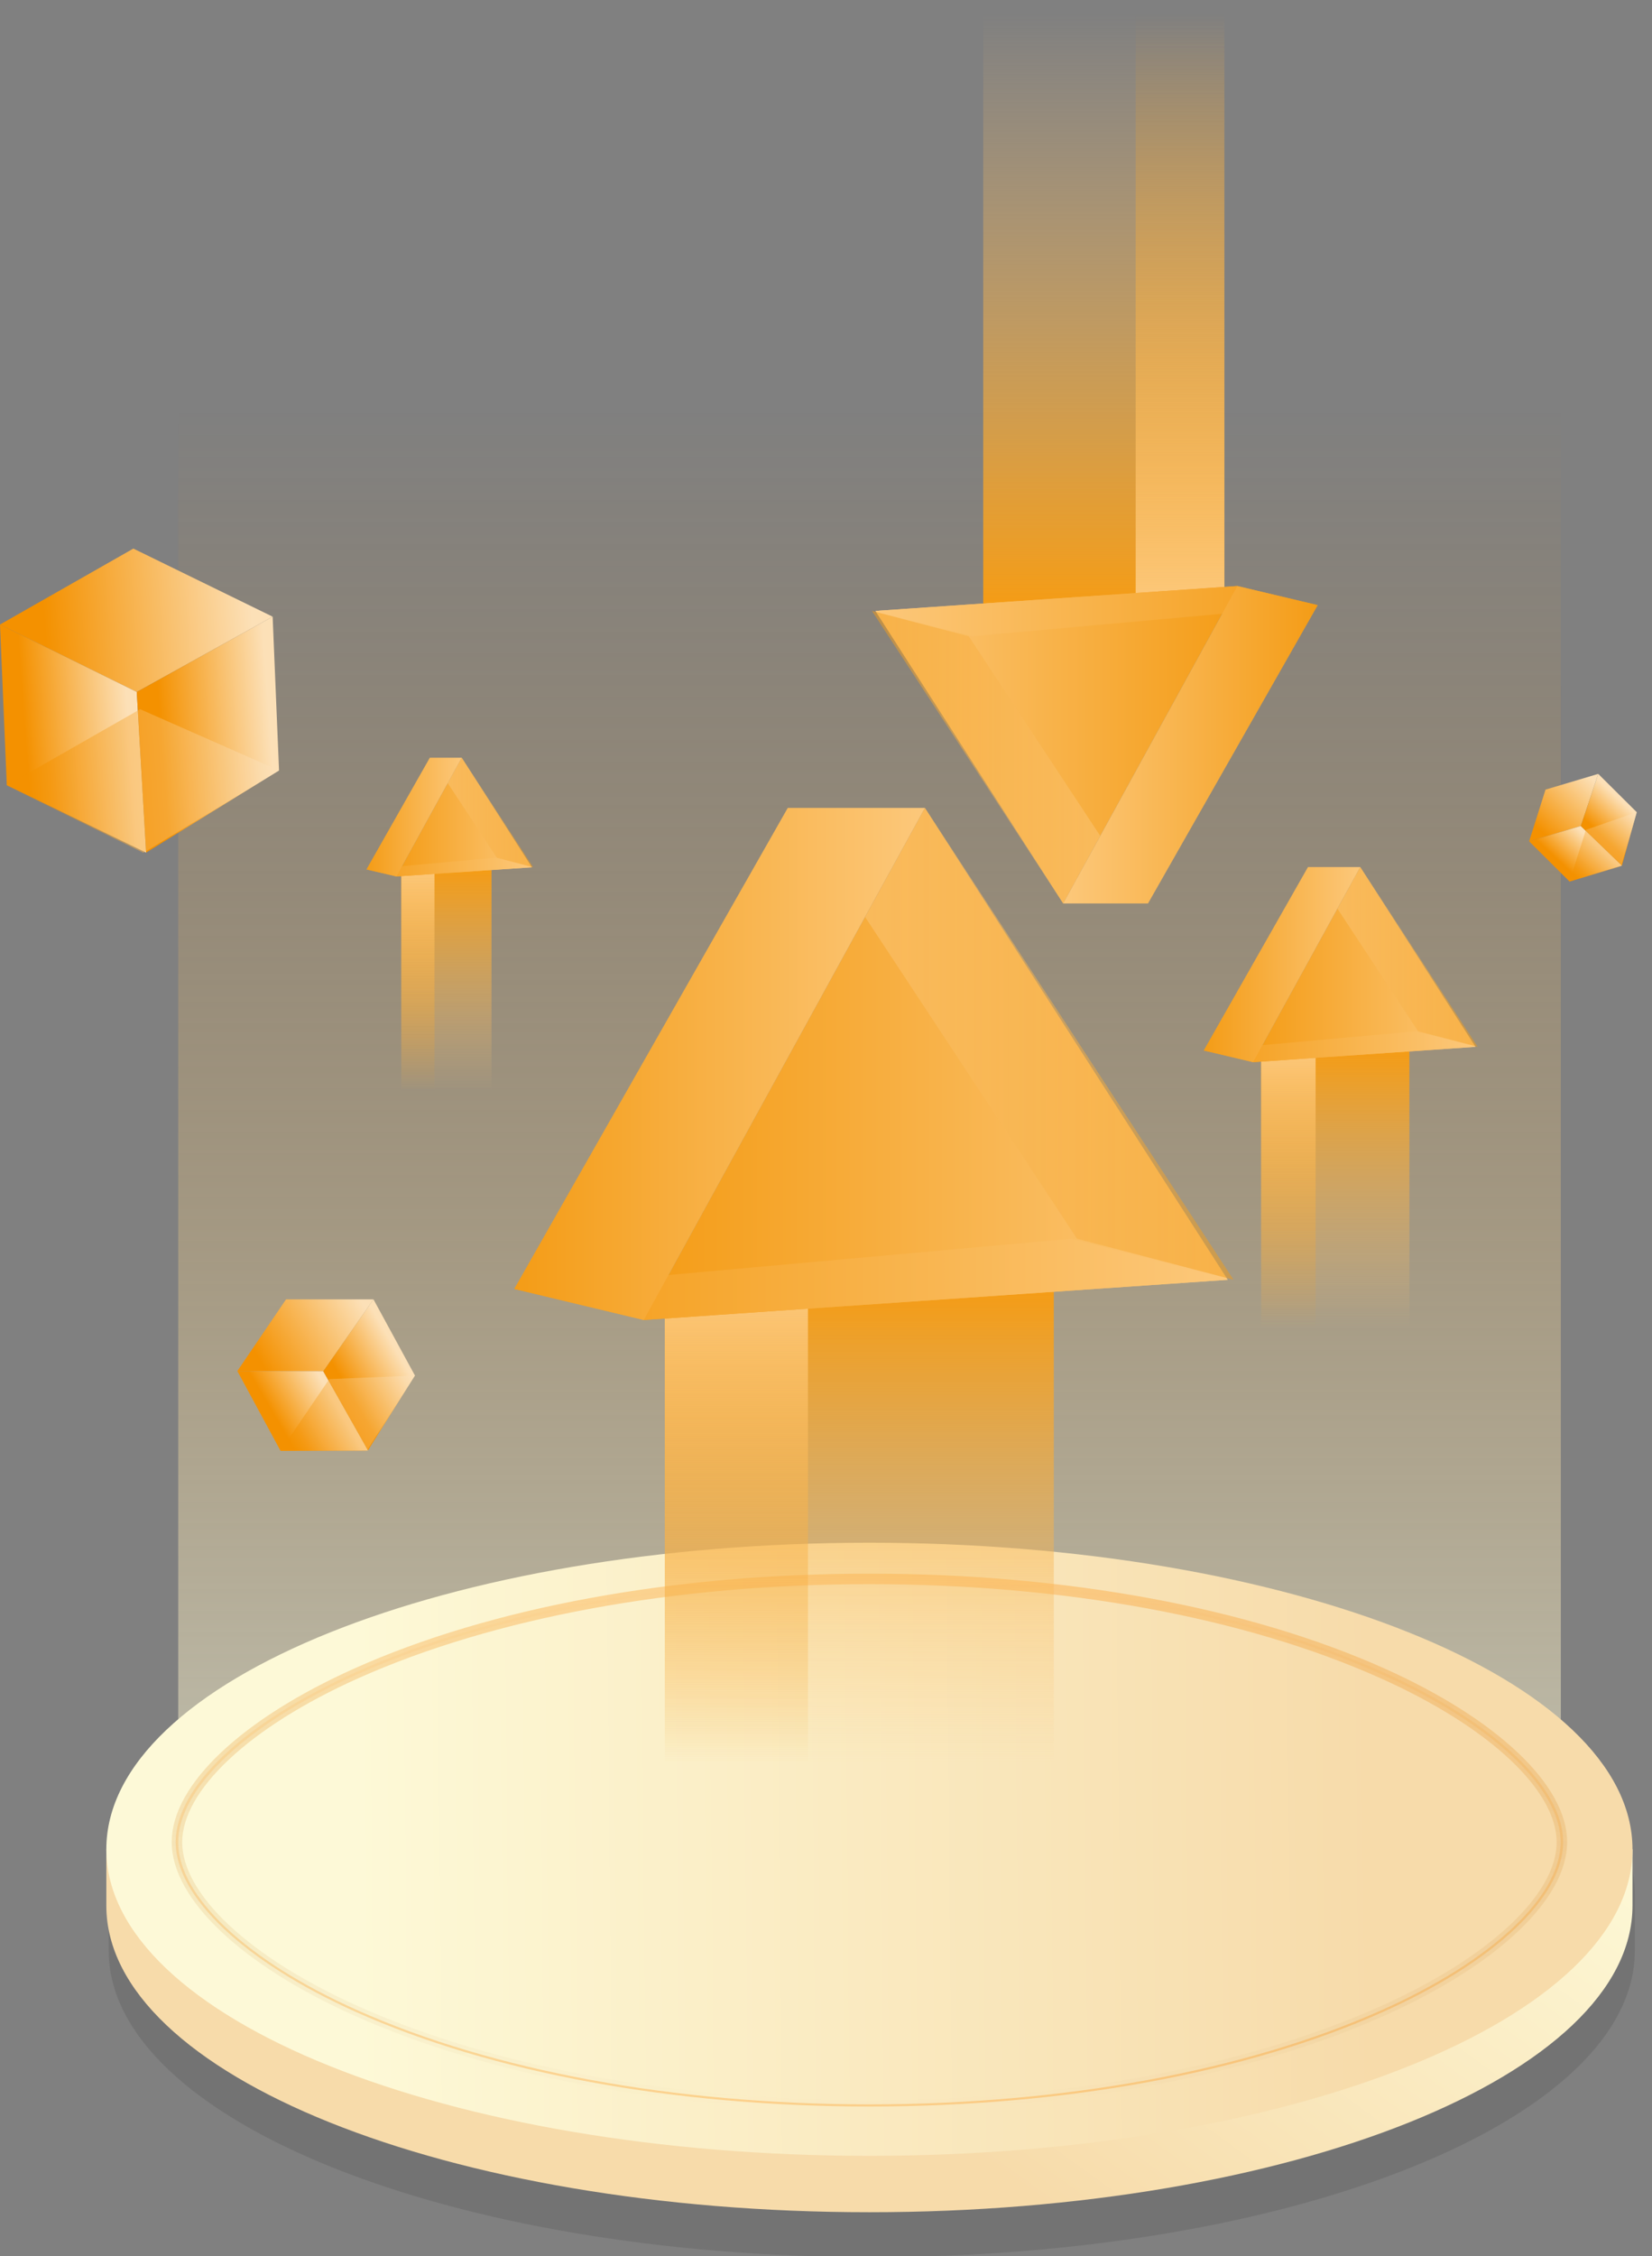 <svg width="104" height="142" viewBox="0 0 104 142" fill="none" xmlns="http://www.w3.org/2000/svg">
<rect x="0" y="0" width="104" height="142" fill="#808080" stroke="none"/>
<g clip-path="url(#clip0_100_1771)">
<path opacity="0.5" d="M11.22 16.986V110.4C11.22 110.4 14.353 132.049 53.006 131.634C92.463 131.206 98.26 110.4 98.26 110.4V16.986H11.22Z" fill="url(#paint0_linear_100_1771)"/>
<path opacity="0.1" d="M102.92 119.209C102.92 108.552 81.417 99.916 54.881 99.916C28.344 99.916 6.842 108.552 6.842 119.209V122.757C6.842 133.415 28.344 142.051 54.881 142.051C81.417 142.051 102.92 133.415 102.92 122.757V119.209Z" fill="black"/>
<path d="M101.955 116.384C97.805 107.427 78.244 100.639 54.733 100.639C31.223 100.639 11.662 107.427 7.511 116.384H6.694V119.932C6.694 130.59 28.197 139.226 54.733 139.226C81.27 139.226 102.772 130.59 102.772 119.932V116.384H101.955Z" fill="url(#paint1_linear_100_1771)"/>
<path d="M54.733 135.678C81.264 135.678 102.772 127.04 102.772 116.384C102.772 105.729 81.264 97.091 54.733 97.091C28.202 97.091 6.694 105.729 6.694 116.384C6.694 127.04 28.202 135.678 54.733 135.678Z" fill="url(#paint2_linear_100_1771)"/>
<g opacity="0.3">
<path d="M54.733 132.571C42.442 132.571 30.955 130.456 22.386 126.613C15.397 123.48 11.059 119.384 11.059 115.929C11.059 112.462 15.397 108.378 22.386 105.245C30.955 101.402 42.442 99.287 54.733 99.287C67.024 99.287 78.512 101.402 87.081 105.245C94.07 108.378 98.407 112.475 98.407 115.929C98.407 119.397 94.07 123.48 87.081 126.613C78.512 130.456 67.024 132.571 54.733 132.571ZM54.733 99.448C42.469 99.448 31.008 101.563 22.453 105.392C15.518 108.498 11.22 112.542 11.22 115.943C11.22 119.343 15.518 123.387 22.453 126.493C31.008 130.322 42.469 132.438 54.733 132.438C66.997 132.438 78.458 130.322 87.014 126.493C93.949 123.387 98.247 119.343 98.247 115.943C98.247 112.542 93.949 108.498 87.014 105.392C78.458 101.55 66.997 99.448 54.733 99.448Z" fill="#FF8A00" stroke="url(#paint3_linear_100_1771)" stroke-width="0.5"/>
</g>
<path d="M88.727 66.177H79.395V83.569H88.727V66.177Z" fill="url(#paint4_linear_100_1771)"/>
<path d="M82.823 66.177H79.395V83.569H82.823V66.177Z" fill="url(#paint5_linear_100_1771)"/>
<path d="M85.634 54.569L78.886 66.846L92.891 65.882L85.634 54.569Z" fill="url(#paint6_linear_100_1771)"/>
<path d="M75.78 66.109L89.142 64.904L92.891 65.882L78.886 66.846L75.78 66.109Z" fill="url(#paint7_linear_100_1771)"/>
<path d="M85.634 54.569H82.341L75.78 66.11L78.886 66.846" fill="url(#paint8_linear_100_1771)"/>
<path opacity="0.5" d="M85.634 54.569L84.202 57.193L89.276 64.905L93.025 65.882L85.634 54.569Z" fill="url(#paint9_linear_100_1771)"/>
<path d="M30.942 54.756H25.265V68.667H30.942V54.756Z" fill="url(#paint10_linear_100_1771)"/>
<path d="M27.353 54.756H25.265V68.667H27.353V54.756Z" fill="url(#paint11_linear_100_1771)"/>
<path d="M29.067 47.687L24.956 55.158L33.485 54.582L29.067 47.687Z" fill="url(#paint12_linear_100_1771)"/>
<path d="M23.069 54.716L31.196 53.979L33.485 54.582L24.957 55.158L23.069 54.716Z" fill="url(#paint13_linear_100_1771)"/>
<path d="M29.067 47.687H27.059L23.069 54.716L24.957 55.158" fill="url(#paint14_linear_100_1771)"/>
<path opacity="0.5" d="M29.067 47.687L28.183 49.28L31.276 53.979L33.565 54.582L29.067 47.687Z" fill="url(#paint15_linear_100_1771)"/>
<path d="M77.079 0.812H61.897V37.98H77.079V0.812Z" fill="url(#paint16_linear_100_1771)"/>
<path d="M77.079 0.812H71.496V37.98H77.079V0.812Z" fill="url(#paint17_linear_100_1771)"/>
<path d="M66.931 56.858L77.896 36.882L55.108 38.448L66.931 56.858Z" fill="url(#paint18_linear_100_1771)"/>
<path d="M82.957 38.087L61.214 40.042L55.108 38.448L77.896 36.882L82.957 38.087Z" fill="url(#paint19_linear_100_1771)"/>
<path d="M66.931 56.858H72.273L82.957 38.087L77.896 36.882" fill="url(#paint20_linear_100_1771)"/>
<path opacity="0.5" d="M66.931 56.858L69.26 52.6L60.986 40.042L54.894 38.448L66.931 56.858Z" fill="url(#paint21_linear_100_1771)"/>
<path d="M66.341 81.292H41.853V110.975H66.341V81.292Z" fill="url(#paint22_linear_100_1771)"/>
<path d="M50.864 81.292H41.853V110.975H50.864V81.292Z" fill="url(#paint23_linear_100_1771)"/>
<path d="M58.228 50.846L40.528 83.073L77.293 80.543L58.228 50.846Z" fill="url(#paint24_linear_100_1771)"/>
<path d="M32.374 81.118L67.439 77.959L77.293 80.543L40.528 83.073L32.374 81.118Z" fill="url(#paint25_linear_100_1771)"/>
<path d="M58.228 50.846H49.592L32.374 81.118L40.528 83.073" fill="url(#paint26_linear_100_1771)"/>
<path opacity="0.5" d="M58.228 50.846L54.465 57.715L67.801 77.959L77.655 80.543L58.228 50.846Z" fill="url(#paint27_linear_100_1771)"/>
<path d="M14.942 86.286L20.351 86.3L23.511 81.774H18.008L14.942 86.286Z" fill="url(#paint28_linear_100_1771)"/>
<path d="M14.942 86.287L17.66 91.307L23.163 91.281L20.351 86.3L14.942 86.287Z" fill="url(#paint29_linear_100_1771)"/>
<path d="M20.351 86.3L23.163 91.28L26.122 86.568L23.511 81.774L20.351 86.3Z" fill="url(#paint30_linear_100_1771)"/>
<path opacity="0.5" d="M17.66 91.307L23.083 91.321L26.122 86.568L20.726 86.795L17.66 91.307Z" fill="url(#paint31_linear_100_1771)"/>
<path d="M0 39.305L8.609 43.549L17.164 38.81L8.395 34.525L0 39.305Z" fill="url(#paint32_linear_100_1771)"/>
<path d="M0 39.305L0.428 49.414L9.198 53.658L8.609 43.549L0 39.305Z" fill="url(#paint33_linear_100_1771)"/>
<path d="M8.609 43.549L9.198 53.658L17.566 48.49L17.164 38.81L8.609 43.549Z" fill="url(#paint34_linear_100_1771)"/>
<path opacity="0.5" d="M0.428 49.427L9.024 53.671L17.566 48.49L8.823 44.634L0.428 49.427Z" fill="url(#paint35_linear_100_1771)"/>
<path d="M96.265 52.949L99.519 51.984L100.616 48.704L97.296 49.695L96.265 52.949Z" fill="url(#paint36_linear_100_1771)"/>
<path d="M96.265 52.949L98.809 55.479L102.103 54.475L99.519 51.984L96.265 52.949Z" fill="url(#paint37_linear_100_1771)"/>
<path d="M99.519 51.984L102.103 54.475L103.04 51.114L100.616 48.704L99.519 51.984Z" fill="url(#paint38_linear_100_1771)"/>
<path opacity="0.5" d="M98.809 55.479L102.063 54.515L103.04 51.114L99.84 52.225L98.809 55.479Z" fill="url(#paint39_linear_100_1771)"/>
</g>
<defs>
<linearGradient id="paint0_linear_100_1771" x1="54.732" y1="113.013" x2="54.732" y2="25.679" gradientUnits="userSpaceOnUse">
<stop stop-color="#FDF9D7"/>
<stop offset="1" stop-color="#F49C16" stop-opacity="0"/>
</linearGradient>
<linearGradient id="paint1_linear_100_1771" x1="79.5" y1="148.812" x2="103" y2="116.312" gradientUnits="userSpaceOnUse">
<stop stop-color="#F7DBAA"/>
<stop offset="1" stop-color="#FDF9D7"/>
</linearGradient>
<linearGradient id="paint2_linear_100_1771" x1="22.334" y1="117.42" x2="86.5" y2="116.813" gradientUnits="userSpaceOnUse">
<stop stop-color="#FDF9D7"/>
<stop offset="1" stop-color="#F7DBAA"/>
</linearGradient>
<linearGradient id="paint3_linear_100_1771" x1="54.733" y1="99.287" x2="54.733" y2="132.571" gradientUnits="userSpaceOnUse">
<stop stop-color="#FF8A00"/>
<stop offset="1" stop-color="#995300" stop-opacity="0"/>
</linearGradient>
<linearGradient id="paint4_linear_100_1771" x1="84.057" y1="83.562" x2="84.057" y2="66.173" gradientUnits="userSpaceOnUse">
<stop stop-color="#FCC87B" stop-opacity="0"/>
<stop offset="1" stop-color="#F49C16"/>
</linearGradient>
<linearGradient id="paint5_linear_100_1771" x1="81.108" y1="83.562" x2="81.108" y2="66.173" gradientUnits="userSpaceOnUse">
<stop stop-color="#F49C16" stop-opacity="0"/>
<stop offset="1" stop-color="#FCC87B"/>
</linearGradient>
<linearGradient id="paint6_linear_100_1771" x1="78.892" y1="60.712" x2="92.892" y2="60.712" gradientUnits="userSpaceOnUse">
<stop stop-color="#F49C16"/>
<stop offset="1" stop-color="#FCC87B"/>
</linearGradient>
<linearGradient id="paint7_linear_100_1771" x1="75.784" y1="65.877" x2="92.892" y2="65.877" gradientUnits="userSpaceOnUse">
<stop stop-color="#F49C16"/>
<stop offset="1" stop-color="#FCC87B"/>
</linearGradient>
<linearGradient id="paint8_linear_100_1771" x1="75.784" y1="60.712" x2="85.632" y2="60.712" gradientUnits="userSpaceOnUse">
<stop stop-color="#F49C16"/>
<stop offset="1" stop-color="#FCC87B"/>
</linearGradient>
<linearGradient id="paint9_linear_100_1771" x1="84.197" y1="60.231" x2="93.029" y2="60.231" gradientUnits="userSpaceOnUse">
<stop stop-color="#FCC87B"/>
<stop offset="1" stop-color="#F49C16"/>
</linearGradient>
<linearGradient id="paint10_linear_100_1771" x1="28.104" y1="68.655" x2="28.104" y2="54.751" gradientUnits="userSpaceOnUse">
<stop stop-color="#FCC87B" stop-opacity="0"/>
<stop offset="1" stop-color="#F49C16"/>
</linearGradient>
<linearGradient id="paint11_linear_100_1771" x1="26.309" y1="68.655" x2="26.309" y2="54.751" gradientUnits="userSpaceOnUse">
<stop stop-color="#F49C16" stop-opacity="0"/>
<stop offset="1" stop-color="#FCC87B"/>
</linearGradient>
<linearGradient id="paint12_linear_100_1771" x1="24.96" y1="51.426" x2="33.482" y2="51.426" gradientUnits="userSpaceOnUse">
<stop stop-color="#F49C16"/>
<stop offset="1" stop-color="#FCC87B"/>
</linearGradient>
<linearGradient id="paint13_linear_100_1771" x1="23.068" y1="54.57" x2="33.482" y2="54.57" gradientUnits="userSpaceOnUse">
<stop stop-color="#F49C16"/>
<stop offset="1" stop-color="#FCC87B"/>
</linearGradient>
<linearGradient id="paint14_linear_100_1771" x1="23.068" y1="51.426" x2="29.063" y2="51.426" gradientUnits="userSpaceOnUse">
<stop stop-color="#F49C16"/>
<stop offset="1" stop-color="#FCC87B"/>
</linearGradient>
<linearGradient id="paint15_linear_100_1771" x1="28.189" y1="51.133" x2="33.565" y2="51.133" gradientUnits="userSpaceOnUse">
<stop stop-color="#FCC87B"/>
<stop offset="1" stop-color="#F49C16"/>
</linearGradient>
<linearGradient id="paint16_linear_100_1771" x1="69.489" y1="0.812" x2="69.489" y2="37.982" gradientUnits="userSpaceOnUse">
<stop stop-color="#FCC87B" stop-opacity="0"/>
<stop offset="1" stop-color="#F49C16"/>
</linearGradient>
<linearGradient id="paint17_linear_100_1771" x1="74.286" y1="0.812" x2="74.286" y2="37.982" gradientUnits="userSpaceOnUse">
<stop stop-color="#F49C16" stop-opacity="0"/>
<stop offset="1" stop-color="#FCC87B"/>
</linearGradient>
<linearGradient id="paint18_linear_100_1771" x1="77.892" y1="46.869" x2="55.112" y2="46.869" gradientUnits="userSpaceOnUse">
<stop stop-color="#F49C16"/>
<stop offset="1" stop-color="#FCC87B"/>
</linearGradient>
<linearGradient id="paint19_linear_100_1771" x1="82.95" y1="38.465" x2="55.112" y2="38.465" gradientUnits="userSpaceOnUse">
<stop stop-color="#F49C16"/>
<stop offset="1" stop-color="#FCC87B"/>
</linearGradient>
<linearGradient id="paint20_linear_100_1771" x1="82.95" y1="46.869" x2="66.926" y2="46.869" gradientUnits="userSpaceOnUse">
<stop stop-color="#F49C16"/>
<stop offset="1" stop-color="#FCC87B"/>
</linearGradient>
<linearGradient id="paint21_linear_100_1771" x1="69.26" y1="47.652" x2="54.889" y2="47.652" gradientUnits="userSpaceOnUse">
<stop stop-color="#FCC87B"/>
<stop offset="1" stop-color="#F49C16"/>
</linearGradient>
<linearGradient id="paint22_linear_100_1771" x1="54.092" y1="110.982" x2="54.092" y2="81.298" gradientUnits="userSpaceOnUse">
<stop stop-color="#FCC87B" stop-opacity="0"/>
<stop offset="1" stop-color="#F49C16"/>
</linearGradient>
<linearGradient id="paint23_linear_100_1771" x1="46.35" y1="110.982" x2="46.35" y2="81.298" gradientUnits="userSpaceOnUse">
<stop stop-color="#F49C16" stop-opacity="0"/>
<stop offset="1" stop-color="#FCC87B"/>
</linearGradient>
<linearGradient id="paint24_linear_100_1771" x1="40.533" y1="66.959" x2="77.29" y2="66.959" gradientUnits="userSpaceOnUse">
<stop stop-color="#F49C16"/>
<stop offset="1" stop-color="#FCC87B"/>
</linearGradient>
<linearGradient id="paint25_linear_100_1771" x1="32.371" y1="80.519" x2="77.29" y2="80.519" gradientUnits="userSpaceOnUse">
<stop stop-color="#F49C16"/>
<stop offset="1" stop-color="#FCC87B"/>
</linearGradient>
<linearGradient id="paint26_linear_100_1771" x1="32.371" y1="66.959" x2="58.227" y2="66.959" gradientUnits="userSpaceOnUse">
<stop stop-color="#F49C16"/>
<stop offset="1" stop-color="#FCC87B"/>
</linearGradient>
<linearGradient id="paint27_linear_100_1771" x1="54.462" y1="65.695" x2="77.649" y2="65.695" gradientUnits="userSpaceOnUse">
<stop stop-color="#FCC87B"/>
<stop offset="1" stop-color="#F49C16"/>
</linearGradient>
<linearGradient id="paint28_linear_100_1771" x1="16.395" y1="85.667" x2="22.761" y2="81.94" gradientUnits="userSpaceOnUse">
<stop stop-color="#F49100"/>
<stop offset="1" stop-color="#FCE0B7"/>
</linearGradient>
<linearGradient id="paint29_linear_100_1771" x1="17.597" y1="89.633" x2="20.784" y2="87.767" gradientUnits="userSpaceOnUse">
<stop stop-color="#F49100"/>
<stop offset="1" stop-color="#FCE0B7"/>
</linearGradient>
<linearGradient id="paint30_linear_100_1771" x1="21.85" y1="87.394" x2="25.206" y2="85.429" gradientUnits="userSpaceOnUse">
<stop stop-color="#F49100"/>
<stop offset="1" stop-color="#FCE0B7"/>
</linearGradient>
<linearGradient id="paint31_linear_100_1771" x1="19.125" y1="90.686" x2="25.495" y2="86.957" gradientUnits="userSpaceOnUse">
<stop stop-color="#F49100"/>
<stop offset="1" stop-color="#FCE0B7"/>
</linearGradient>
<linearGradient id="paint32_linear_100_1771" x1="2.806" y1="39.459" x2="15.838" y2="38.494" gradientUnits="userSpaceOnUse">
<stop stop-color="#F49100"/>
<stop offset="1" stop-color="#FCE0B7"/>
</linearGradient>
<linearGradient id="paint33_linear_100_1771" x1="1.624" y1="46.705" x2="8.15" y2="46.222" gradientUnits="userSpaceOnUse">
<stop stop-color="#F49100"/>
<stop offset="1" stop-color="#FCE0B7"/>
</linearGradient>
<linearGradient id="paint34_linear_100_1771" x1="10.137" y1="46.46" x2="17.007" y2="45.952" gradientUnits="userSpaceOnUse">
<stop stop-color="#F49100"/>
<stop offset="1" stop-color="#FCE0B7"/>
</linearGradient>
<linearGradient id="paint35_linear_100_1771" x1="3.233" y1="49.572" x2="16.276" y2="48.607" gradientUnits="userSpaceOnUse">
<stop stop-color="#F49100"/>
<stop offset="1" stop-color="#FCE0B7"/>
</linearGradient>
<linearGradient id="paint36_linear_100_1771" x1="97.033" y1="52.324" x2="100.191" y2="48.944" gradientUnits="userSpaceOnUse">
<stop stop-color="#F49100"/>
<stop offset="1" stop-color="#FCE0B7"/>
</linearGradient>
<linearGradient id="paint37_linear_100_1771" x1="98.465" y1="54.492" x2="100.047" y2="52.8" gradientUnits="userSpaceOnUse">
<stop stop-color="#F49100"/>
<stop offset="1" stop-color="#FCE0B7"/>
</linearGradient>
<linearGradient id="paint38_linear_100_1771" x1="100.621" y1="52.385" x2="102.285" y2="50.603" gradientUnits="userSpaceOnUse">
<stop stop-color="#F49100"/>
<stop offset="1" stop-color="#FCE0B7"/>
</linearGradient>
<linearGradient id="paint39_linear_100_1771" x1="99.573" y1="54.852" x2="102.733" y2="51.469" gradientUnits="userSpaceOnUse">
<stop stop-color="#F49100"/>
<stop offset="1" stop-color="#FCE0B7"/>
</linearGradient>
<clipPath id="clip0_100_1771">
<rect width="103.04" height="141.238" fill="white" transform="translate(0 0.812)"/>
</clipPath>
</defs>
</svg>
